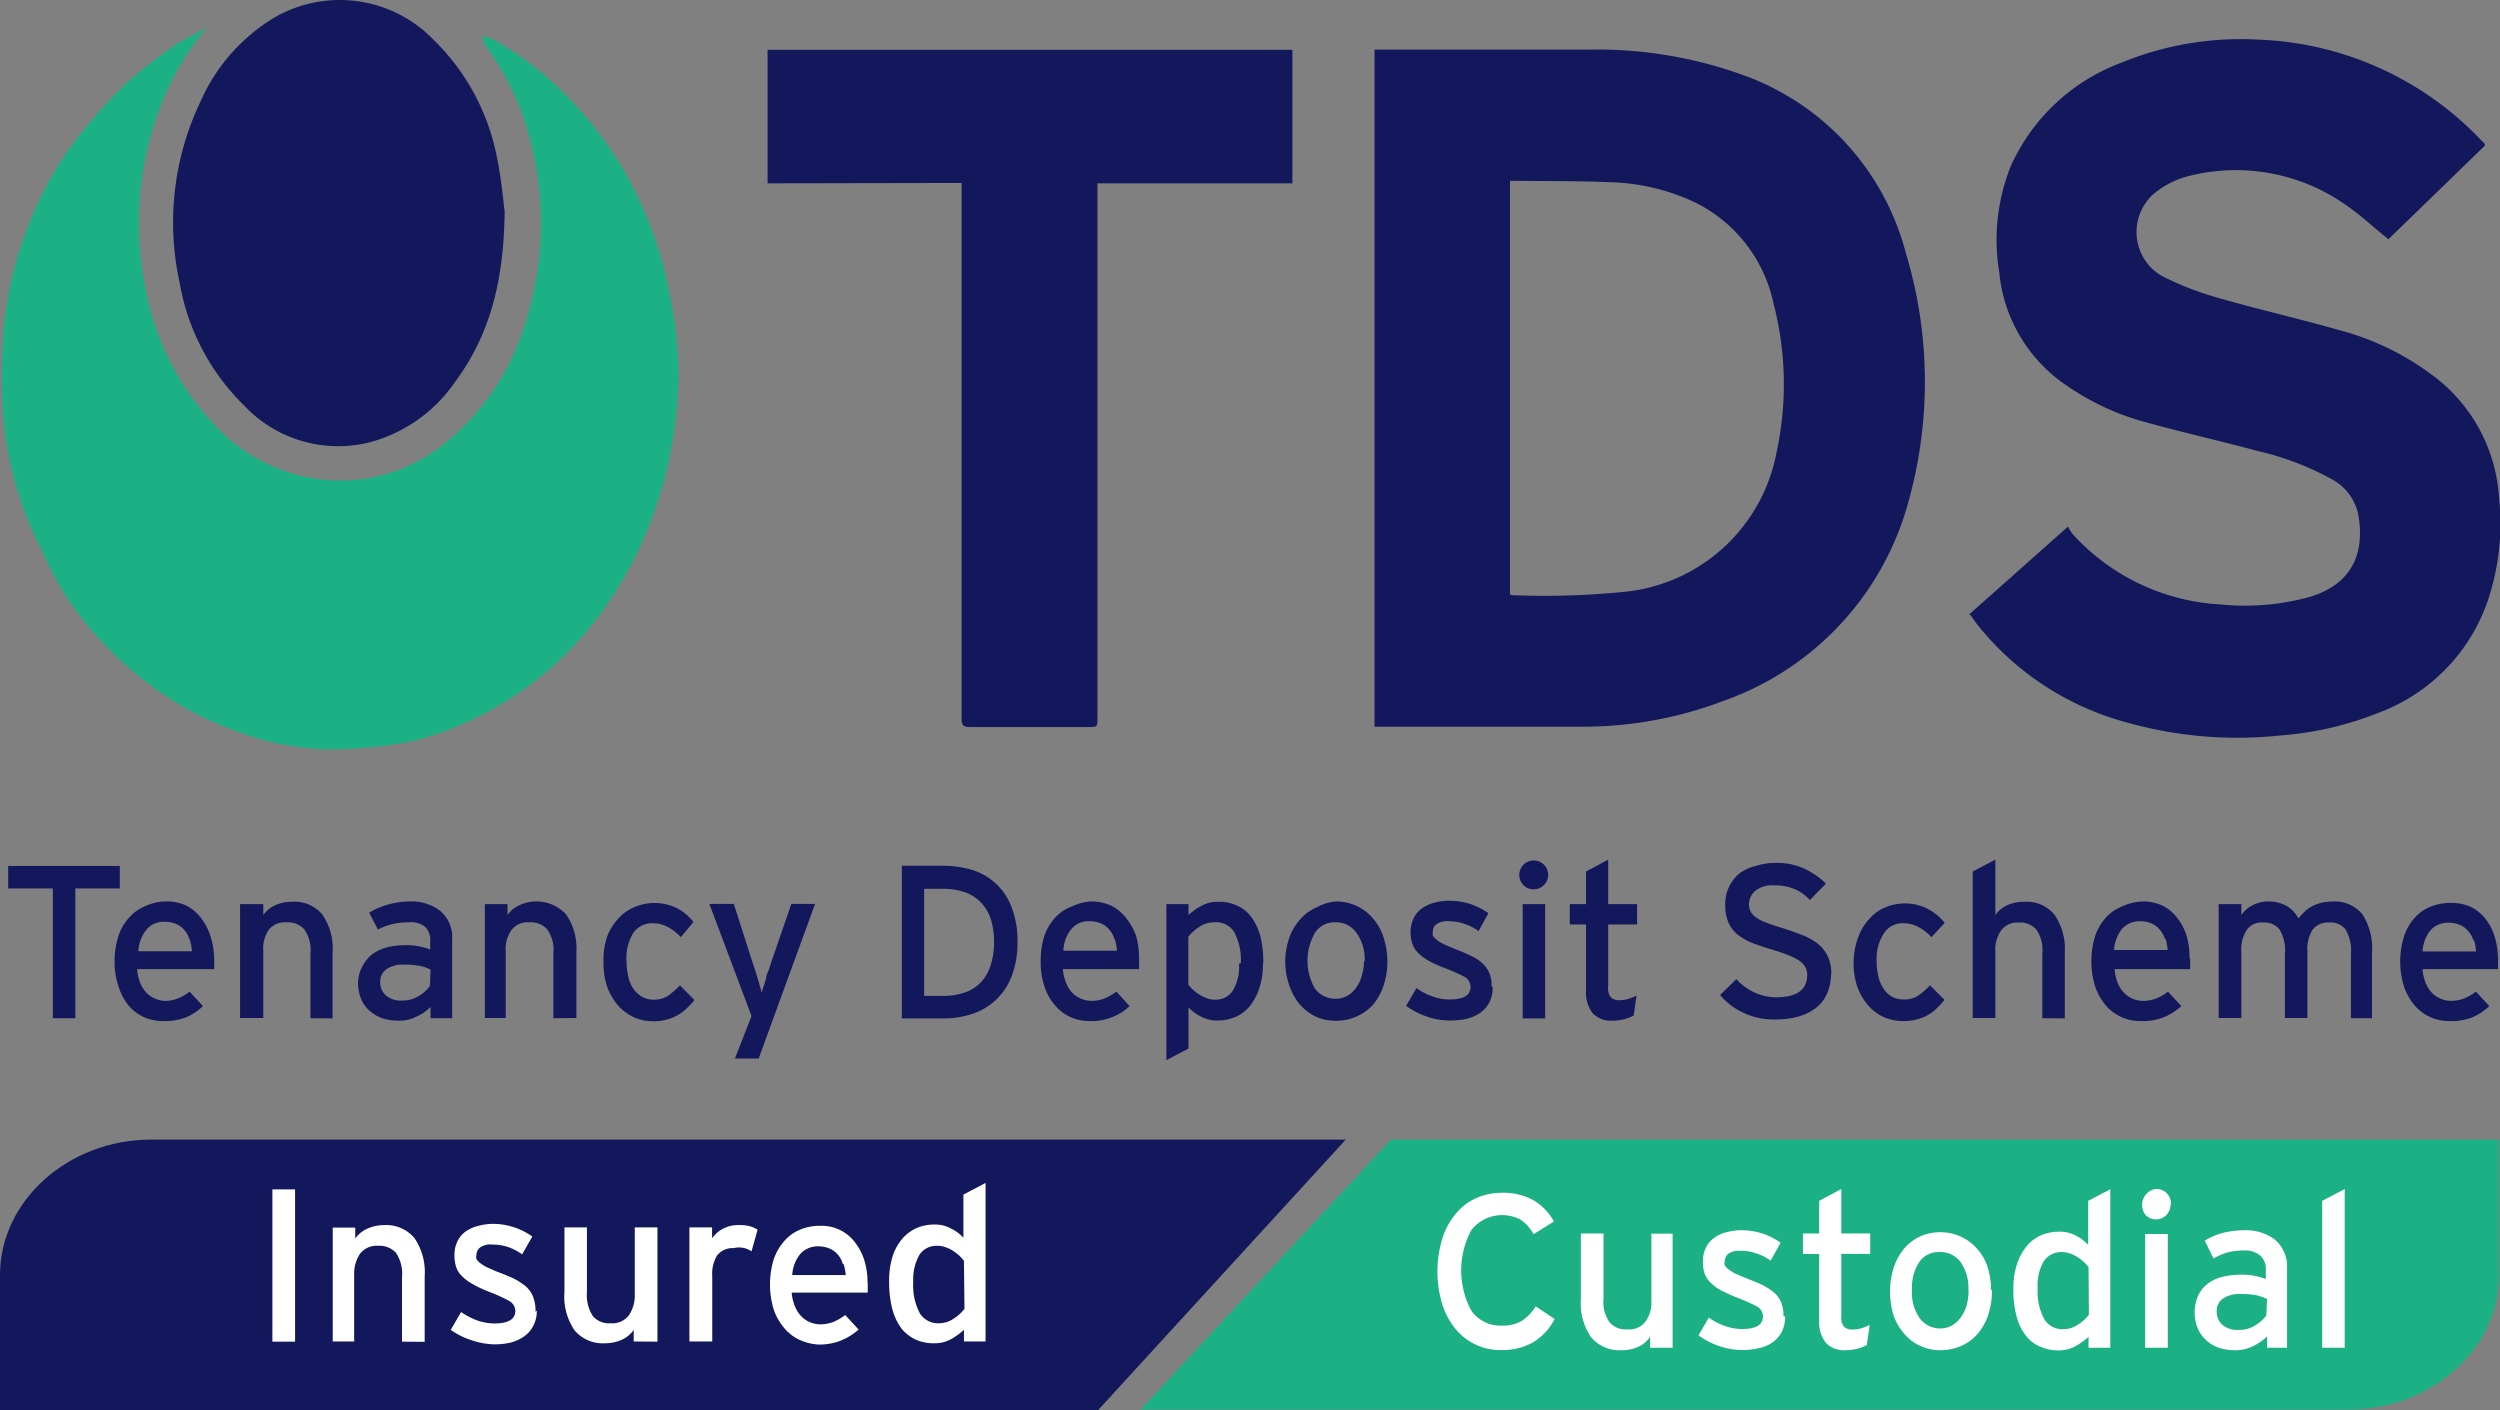 <svg id="Layer_1" data-name="Layer 1" xmlns="http://www.w3.org/2000/svg" viewBox="0 0 140.05 79"><rect x="0" y="0" width="140.05" height="79" fill="#808080" stroke="none"/><defs><style>.cls-1{fill:#1cb085;}.cls-2{fill:#12185b;}.cls-3{fill:#fff;}</style></defs><path class="cls-1" d="M78.92,64.34H141v7.58c0,4.15-3.81,7.55-8.47,7.55H64.89Z" transform="translate(-1 -0.5)"/><path class="cls-2" d="M62.51,79.5H1V71.92c0-4.15,3.82-7.58,8.47-7.58H76.39Z" transform="translate(-1 -0.5)"/><path class="cls-1" d="M12.56,2.08A15,15,0,0,0,9.94,6.59,17.85,17.85,0,0,0,8.8,12.18a18.43,18.43,0,0,0,.4,4.74,15,15,0,0,0,3.7,7.25,9.65,9.65,0,0,0,7,3.25A9.24,9.24,0,0,0,26,25.26a13.5,13.5,0,0,0,4-5.47,18.31,18.31,0,0,0,.21-13,14.56,14.56,0,0,0-2-3.7A2.83,2.83,0,0,1,28,2.54a2,2,0,0,1,.58.14A18.36,18.36,0,0,1,33.3,6.46a20.38,20.38,0,0,1,3.25,4.71,21.85,21.85,0,0,1,2,6,21.84,21.84,0,0,1,.45,4.7,23.62,23.62,0,0,1-1.76,8.38,21.74,21.74,0,0,1-2.44,4.4,18.73,18.73,0,0,1-5.49,5.15,19.71,19.71,0,0,1-2.54,1.32,15.33,15.33,0,0,1-2.8.93,25.45,25.45,0,0,1-3.47.41,15.25,15.25,0,0,1-6.27-1A18.18,18.18,0,0,1,9.58,39a19.53,19.53,0,0,1-5.14-5.5,22.89,22.89,0,0,1-1.12-2.21,20.84,20.84,0,0,1-1-2.27,20.36,20.36,0,0,1-1.2-6.22A37,37,0,0,1,1.19,19a21.12,21.12,0,0,1,1.38-5.82,19.67,19.67,0,0,1,2-3.9,22.52,22.52,0,0,1,1.53-2A22.32,22.32,0,0,1,8.15,5.09,27.38,27.38,0,0,1,10.85,3q.84-.51,1.71-.93" transform="translate(-1 -0.5)"/><path class="cls-2" d="M29.27,12.39c-.05,3.84-.81,6.84-2.76,9.48a8.44,8.44,0,0,1-4.77,3.4,7.23,7.23,0,0,1-7.07-2.06,12.63,12.63,0,0,1-3.61-6.89,15.71,15.71,0,0,1,1.2-10.19,10.3,10.3,0,0,1,4.17-4.68,7.31,7.31,0,0,1,8.84,1.26,12.51,12.51,0,0,1,3.57,6.62c.25,1.18.35,2.43.43,3" transform="translate(-1 -0.5)"/><path class="cls-2" d="M78,41.23V3.28H90a24,24,0,0,1,8.69,1.44,14.45,14.45,0,0,1,9.07,9.94,24.9,24.9,0,0,1,.19,13.8A16.37,16.37,0,0,1,97.53,39.77a22.12,22.12,0,0,1-8,1.44H78Zm7.59-30.58V33.79a.36.36,0,0,0,.09.05,44.81,44.81,0,0,0,6.45-.2,9.63,9.63,0,0,0,8.38-7.74,18,18,0,0,0-.16-8.41A8.2,8.2,0,0,0,96,11.86a11.79,11.79,0,0,0-4.78-1.15c-1.76-.08-3.51-.06-5.27-.08h-.3" transform="translate(-1 -0.5)"/><path class="cls-2" d="M111.29,34.94,116.85,30a2.26,2.26,0,0,0,.26.42,12.06,12.06,0,0,0,8.28,3.94,13.61,13.61,0,0,0,5-.42c2.29-.69,3.12-2.35,2.72-4.61a2.91,2.91,0,0,0-1.51-2,16,16,0,0,0-4.06-1.55c-2.1-.56-4.23-1.05-6.32-1.62a14.41,14.41,0,0,1-4.77-2.29,8.61,8.61,0,0,1-3.45-6.1,11.09,11.09,0,0,1,.66-6A11,11,0,0,1,119.87,4a17.61,17.61,0,0,1,7.66-1.28A18.12,18.12,0,0,1,140,8.36l.2.2v.1l-5.4,5.24c-.81-.64-1.52-1.32-2.33-1.88a10.71,10.71,0,0,0-9-1.62,5,5,0,0,0-1.81.95,2.86,2.86,0,0,0-.29,4,3,3,0,0,0,.72.6,17.28,17.28,0,0,0,3.08,1.21c2.25.65,4.53,1.17,6.79,1.81a15.13,15.13,0,0,1,5.73,2.88,9.24,9.24,0,0,1,3.3,6.44,13.64,13.64,0,0,1-.63,5.88,10.24,10.24,0,0,1-6.09,6.25,18.42,18.42,0,0,1-5.52,1.28,22.76,22.76,0,0,1-8.61-.73,16,16,0,0,1-8.41-5.53l-.37-.52" transform="translate(-1 -0.5)"/><path class="cls-2" d="M44,10.77V3.29H73.4v7.48H62.48V40.7c0,.53,0,.53-.53.53H55.33c-.39,0-.46-.13-.46-.48v-30Z" transform="translate(-1 -0.5)"/><polygon class="cls-2" points="4.22 49.77 4.22 57.04 2.96 57.04 2.96 49.77 0.46 49.77 0.46 48.51 6.71 48.51 6.71 49.77 4.22 49.77"/><path class="cls-2" d="M13,54.21v.58H8.68a2.81,2.81,0,0,0,.19.81,1.72,1.72,0,0,0,.37.55,1.56,1.56,0,0,0,1,.42,2,2,0,0,0,.73-.14,2.51,2.51,0,0,0,.65-.38l.75.81a3,3,0,0,1-.95.63,3.18,3.18,0,0,1-1.26.21,2.62,2.62,0,0,1-1.07-.21,2.46,2.46,0,0,1-.88-.65,3.21,3.21,0,0,1-.57-1.08,4.2,4.2,0,0,1-.22-1.41,4.59,4.59,0,0,1,.22-1.43,2.79,2.79,0,0,1,.58-1,2.33,2.33,0,0,1,.88-.64A2.74,2.74,0,0,1,10.29,51a2.53,2.53,0,0,1,1.18.25,2.38,2.38,0,0,1,.81.7,3.16,3.16,0,0,1,.51,1A4.49,4.49,0,0,1,13,54.21m-1.38-1.08a1.41,1.41,0,0,0-.28-.51,1.28,1.28,0,0,0-.45-.35,1.54,1.54,0,0,0-.67-.13,1.23,1.23,0,0,0-1,.42,2.06,2.06,0,0,0-.47,1.23h3a2.6,2.6,0,0,0-.11-.62" transform="translate(-1 -0.5)"/><path class="cls-2" d="M18.39,57.54V53.93a2,2,0,0,0-.34-1.36,1.21,1.21,0,0,0-1-.4,1.16,1.16,0,0,0-1,.42,1.9,1.9,0,0,0-.3,1.2v3.74h-1.3V51.15h1.3v.61a1.63,1.63,0,0,1,.67-.55,2.12,2.12,0,0,1,.93-.19,2,2,0,0,1,1.71.72,3.32,3.32,0,0,1,.57,2.14v3.67Z" transform="translate(-1 -0.5)"/><path class="cls-2" d="M25.12,57.54v-.63a2.64,2.64,0,0,1-.81.55,2.15,2.15,0,0,1-1,.22,3.16,3.16,0,0,1-.81-.11,2.17,2.17,0,0,1-.72-.38,1.86,1.86,0,0,1-.52-.66,2.29,2.29,0,0,1-.2-1,2,2,0,0,1,.26-.93,2.11,2.11,0,0,1,.54-.65,2.73,2.73,0,0,1,.81-.38,4.21,4.21,0,0,1,1-.12,3.68,3.68,0,0,1,1.43.24v-.47a1,1,0,0,0-.31-.82,1.28,1.28,0,0,0-.91-.23,3.63,3.63,0,0,0-1.71.4l-.49-.94a4.06,4.06,0,0,1,1-.44A4.71,4.71,0,0,1,23.92,51a2.61,2.61,0,0,1,1.74.53,1.92,1.92,0,0,1,.67,1.62v4.39Zm0-2.72a2.14,2.14,0,0,0-.6-.21,4.11,4.11,0,0,0-.86-.07,1.61,1.61,0,0,0-1,.25.82.82,0,0,0-.36.7,1,1,0,0,0,.31.77,1.29,1.29,0,0,0,.92.29,1.66,1.66,0,0,0,.92-.25,2,2,0,0,0,.63-.56Z" transform="translate(-1 -0.5)"/><path class="cls-2" d="M32,57.54V53.93a2,2,0,0,0-.34-1.36,1.21,1.21,0,0,0-1-.4,1.14,1.14,0,0,0-1,.42,1.83,1.83,0,0,0-.33,1.2v3.74H28.16V51.15h1.27v.61a1.63,1.63,0,0,1,.67-.55,2.26,2.26,0,0,1,2.61.51,3.39,3.39,0,0,1,.58,2.14v3.67Z" transform="translate(-1 -0.5)"/><path class="cls-2" d="M39.14,53a2.77,2.77,0,0,0-.77-.59,1.75,1.75,0,0,0-.81-.19,1.27,1.27,0,0,0-1.1.57,2.67,2.67,0,0,0-.36,1.56,3.69,3.69,0,0,0,.1.87,1.94,1.94,0,0,0,.29.68,1.45,1.45,0,0,0,.48.44,1.27,1.27,0,0,0,.66.16,1.39,1.39,0,0,0,.77-.2,5,5,0,0,0,.69-.6l.81.82a3.47,3.47,0,0,1-.41.45,2.57,2.57,0,0,1-.49.38,2.81,2.81,0,0,1-.62.26,2.77,2.77,0,0,1-.81.1,2.55,2.55,0,0,1-1.09-.24,2.64,2.64,0,0,1-.88-.67,3.58,3.58,0,0,1-.58-1,4,4,0,0,1-.21-1.36A4.14,4.14,0,0,1,35,53a3,3,0,0,1,.6-1,2.41,2.41,0,0,1,.89-.66,2.86,2.86,0,0,1,2.36,0,2.91,2.91,0,0,1,1,.81Z" transform="translate(-1 -0.5)"/><path class="cls-2" d="M43.5,59.8H42.17l.93-2.38-2.36-6.28h1.37l1,3.13.16.48.17.54.14.49a2.37,2.37,0,0,1,.09.36,1.66,1.66,0,0,1,.11-.38l.14-.47c0-.17.11-.34.17-.52s.1-.34.15-.47l1.09-3.16h1.33Z" transform="translate(-1 -0.5)"/><path class="cls-2" d="M58,53.28a5.16,5.16,0,0,1-.34,1.94,3.53,3.53,0,0,1-2.23,2.09,4.93,4.93,0,0,1-1.62.24H51.52V49h2.33a5.64,5.64,0,0,1,1.63.24,3.42,3.42,0,0,1,2.2,2.11A5.19,5.19,0,0,1,58,53.3m-1.31,0a4.22,4.22,0,0,0-.16-1.22,2.43,2.43,0,0,0-.51-.95,2.31,2.31,0,0,0-.89-.62,3.63,3.63,0,0,0-1.3-.22H52.77v6h1.06a3.63,3.63,0,0,0,1.3-.22,2.21,2.21,0,0,0,.89-.62,2.5,2.5,0,0,0,.51-1,4.11,4.11,0,0,0,.16-1.21" transform="translate(-1 -0.5)"/><path class="cls-2" d="M64.81,54.21v.58H60.54a2.53,2.53,0,0,0,.2.81,1.69,1.69,0,0,0,.36.55,1.57,1.57,0,0,0,.49.31,1.55,1.55,0,0,0,.56.11,2.11,2.11,0,0,0,.74-.14,3.25,3.25,0,0,0,.65-.38l.74.81a2.92,2.92,0,0,1-1,.63A3.18,3.18,0,0,1,62,57.7a2.55,2.55,0,0,1-1-.21,2.46,2.46,0,0,1-.88-.65,3.05,3.05,0,0,1-.6-1.05,4.2,4.2,0,0,1-.22-1.41,4.68,4.68,0,0,1,.2-1.44,3,3,0,0,1,.58-1A2.33,2.33,0,0,1,61,51.3,3,3,0,0,1,62.1,51a2.66,2.66,0,0,1,1.18.25,2.51,2.51,0,0,1,.82.7,3.26,3.26,0,0,1,.55,1,4.61,4.61,0,0,1,.16,1.23M63.43,53.1a1.41,1.41,0,0,0-.28-.51,1.19,1.19,0,0,0-.45-.35,1.54,1.54,0,0,0-.67-.13,1.23,1.23,0,0,0-1,.42,2,2,0,0,0-.46,1.23h3a2.6,2.6,0,0,0-.11-.62" transform="translate(-1 -0.5)"/><path class="cls-2" d="M71.75,54.45a4.31,4.31,0,0,1-.21,1.43,3.24,3.24,0,0,1-.54,1,2.17,2.17,0,0,1-.81.6,2.65,2.65,0,0,1-1,.19,1.91,1.91,0,0,1-.91-.22,2.37,2.37,0,0,1-.7-.52v2.31l-1.24.65V51.15h1.24v.61a3.52,3.52,0,0,1,.75-.53,1.83,1.83,0,0,1,.92-.21,2.31,2.31,0,0,1,1,.19,2,2,0,0,1,.81.61,3.25,3.25,0,0,1,.53,1.07,5.91,5.91,0,0,1,.18,1.57m-1.26,0a3.27,3.27,0,0,0-.38-1.76A1.19,1.19,0,0,0,69,52.17a1.46,1.46,0,0,0-.81.25,2.37,2.37,0,0,0-.62.56v2.68a2.44,2.44,0,0,0,.27.29,2.33,2.33,0,0,0,.35.27,2.22,2.22,0,0,0,.41.2,1.21,1.21,0,0,0,.46.08,1.13,1.13,0,0,0,1-.5,2.61,2.61,0,0,0,.35-1.52" transform="translate(-1 -0.5)"/><path class="cls-2" d="M78.72,54.31a4.06,4.06,0,0,1-.22,1.42,3.14,3.14,0,0,1-.6,1.07,2.7,2.7,0,0,1-.92.65,2.66,2.66,0,0,1-1.15.23,2.53,2.53,0,0,1-1.12-.23,2.68,2.68,0,0,1-.89-.68,3.3,3.3,0,0,1-.59-1.05A4.22,4.22,0,0,1,73,54.36,4,4,0,0,1,73.24,53a3,3,0,0,1,.6-1,2.45,2.45,0,0,1,.9-.66A2.65,2.65,0,0,1,75.87,51a2.69,2.69,0,0,1,2,.9A3,3,0,0,1,78.5,53a4.21,4.21,0,0,1,.22,1.36m-1.27,0A2.57,2.57,0,0,0,77,52.77a1.39,1.39,0,0,0-1.2-.6,1.29,1.29,0,0,0-1.13.58,3.11,3.11,0,0,0,0,3.14,1.42,1.42,0,0,0,1.16.56,1.34,1.34,0,0,0,.65-.17,1.47,1.47,0,0,0,.5-.46,2,2,0,0,0,.31-.67,2.79,2.79,0,0,0,.12-.81" transform="translate(-1 -0.5)"/><path class="cls-2" d="M84.62,55.79a1.82,1.82,0,0,1-.2.89,1.73,1.73,0,0,1-.53.58,2.32,2.32,0,0,1-.76.32,4.6,4.6,0,0,1-.91.09,3.88,3.88,0,0,1-1.31-.23,4.41,4.41,0,0,1-1.14-.59l.58-1a3.29,3.29,0,0,0,.93.48,2.68,2.68,0,0,0,.93.16c.78,0,1.17-.23,1.17-.7A.65.65,0,0,0,83,55.2a10.59,10.59,0,0,0-1.09-.48,7,7,0,0,1-.88-.4,2.73,2.73,0,0,1-.58-.43,1.36,1.36,0,0,1-.33-.52,2.18,2.18,0,0,1-.1-.67,1.75,1.75,0,0,1,.17-.75,1.42,1.42,0,0,1,.45-.55,2.25,2.25,0,0,1,.7-.33,3.27,3.27,0,0,1,.88-.11,3.71,3.71,0,0,1,2.16.7l-.55,1a2.81,2.81,0,0,0-.81-.41,2.56,2.56,0,0,0-.87-.14,1,1,0,0,0-.67.16.48.48,0,0,0-.21.42.45.45,0,0,0,0,.23,1,1,0,0,0,.19.21,1.69,1.69,0,0,0,.36.23c.15.08.35.16.59.26s.68.27.94.4a2.53,2.53,0,0,1,.68.43,1.56,1.56,0,0,1,.4.55,1.84,1.84,0,0,1,.13.77" transform="translate(-1 -0.5)"/><path class="cls-2" d="M87.73,49.51a.81.81,0,0,1-.81.81.77.77,0,0,1-.57-.23.81.81,0,1,1,1.38-.57M86.3,51.15h1.26v6.4H86.3Z" transform="translate(-1 -0.5)"/><path class="cls-2" d="M92.52,57.39a2.52,2.52,0,0,1-.54.21,2.71,2.71,0,0,1-.69.08,1.39,1.39,0,0,1-1.06-.41A1.86,1.86,0,0,1,89.85,56V52.29h-.91V51.15h.91V49.32l1.24-.66v2.49h1.62v1.14H91.09v3.47a.84.84,0,0,0,.15.61.66.66,0,0,0,.5.16,1.81,1.81,0,0,0,.51-.08,3.25,3.25,0,0,0,.43-.18Z" transform="translate(-1 -0.5)"/><path class="cls-2" d="M103.57,55.09a2.65,2.65,0,0,1-.19,1,2.1,2.1,0,0,1-.57.81,2.83,2.83,0,0,1-1,.53,4.86,4.86,0,0,1-1.42.18,3.87,3.87,0,0,1-1.71-.37,3.7,3.7,0,0,1-1.32-1l.91-.89a3.18,3.18,0,0,0,1,.74,2.93,2.93,0,0,0,1.2.28c1.18,0,1.77-.42,1.77-1.25a.91.91,0,0,0-.1-.43,1,1,0,0,0-.33-.36,2.85,2.85,0,0,0-.6-.31c-.24-.1-.54-.2-.9-.31s-.8-.25-1.19-.4a3.33,3.33,0,0,1-.81-.48,1.82,1.82,0,0,1-.49-.67,2.45,2.45,0,0,1-.17-1,2.19,2.19,0,0,1,.82-1.75A2.5,2.5,0,0,1,99.4,49a3.45,3.45,0,0,1,1.1-.16,3.61,3.61,0,0,1,1.55.31,4.41,4.41,0,0,1,1.24.85l-.9.92a2.44,2.44,0,0,0-.87-.62,2.8,2.8,0,0,0-1.11-.2,1.52,1.52,0,0,0-1.09.31,1,1,0,0,0-.34.75.83.83,0,0,0,.38.72,2.07,2.07,0,0,0,.57.3c.25.1.56.2.92.31s.81.27,1.15.41a3.19,3.19,0,0,1,.86.49,2.06,2.06,0,0,1,.54.7,2.31,2.31,0,0,1,.19,1" transform="translate(-1 -0.5)"/><path class="cls-2" d="M109.2,53a2.77,2.77,0,0,0-.77-.59,1.75,1.75,0,0,0-.81-.19,1.25,1.25,0,0,0-1.09.57,2.63,2.63,0,0,0-.4,1.55,3.69,3.69,0,0,0,.1.87,1.94,1.94,0,0,0,.29.68,1.3,1.3,0,0,0,.48.45,1.36,1.36,0,0,0,.66.15,1.39,1.39,0,0,0,.77-.2,4.3,4.3,0,0,0,.69-.59l.81.81a4.38,4.38,0,0,1-.41.45,2,2,0,0,1-.49.38,2.26,2.26,0,0,1-.62.26,2.77,2.77,0,0,1-.81.1,2.7,2.7,0,0,1-1.09-.23,2.54,2.54,0,0,1-.88-.68,3.23,3.23,0,0,1-.58-1,4,4,0,0,1-.21-1.36A4.11,4.11,0,0,1,105.1,53a3,3,0,0,1,.6-1,2.41,2.41,0,0,1,.89-.66,2.78,2.78,0,0,1,1.1-.23,2.72,2.72,0,0,1,1.25.28,2.91,2.91,0,0,1,1,.81Z" transform="translate(-1 -0.5)"/><path class="cls-2" d="M115.41,57.54V53.93a2,2,0,0,0-.34-1.36,1.18,1.18,0,0,0-.95-.39,1.16,1.16,0,0,0-1,.42,1.81,1.81,0,0,0-.34,1.19v3.74h-1.27V49.32l1.27-.66v3.1a1.63,1.63,0,0,1,.67-.55,2.2,2.2,0,0,1,.94-.19,2,2,0,0,1,1.7.72,3.39,3.39,0,0,1,.58,2.14v3.67Z" transform="translate(-1 -0.5)"/><path class="cls-2" d="M123.69,54.21v.58h-4.23a2.52,2.52,0,0,0,.19.81,1.72,1.72,0,0,0,.37.55,1.52,1.52,0,0,0,.48.31,1.55,1.55,0,0,0,.56.11,2.11,2.11,0,0,0,.74-.14,2.51,2.51,0,0,0,.65-.38l.75.81a3.26,3.26,0,0,1-1,.63,3.18,3.18,0,0,1-1.26.21,2.62,2.62,0,0,1-1.07-.21,2.59,2.59,0,0,1-.89-.65,3.33,3.33,0,0,1-.6-1.05,4.52,4.52,0,0,1-.22-1.41,4.69,4.69,0,0,1,.21-1.44,2.92,2.92,0,0,1,.57-1,2.36,2.36,0,0,1,.89-.64A3,3,0,0,1,121,51a2.66,2.66,0,0,1,1.18.25,2.38,2.38,0,0,1,.81.7,3.16,3.16,0,0,1,.51,1,4.69,4.69,0,0,1,.16,1.24m-1.38-1.09a1.41,1.41,0,0,0-.28-.51,1.28,1.28,0,0,0-.45-.35,1.54,1.54,0,0,0-.67-.13,1.31,1.31,0,0,0-1,.42,2.08,2.08,0,0,0-.45,1.19h3a3.47,3.47,0,0,0-.11-.63" transform="translate(-1 -0.5)"/><path class="cls-2" d="M132.7,57.54V53.93a2.31,2.31,0,0,0-.3-1.36,1.07,1.07,0,0,0-.93-.39,1.06,1.06,0,0,0-.93.42,2.06,2.06,0,0,0-.28,1.19v3.74H129v-3.6a2.24,2.24,0,0,0-.3-1.36,1.08,1.08,0,0,0-.92-.39,1,1,0,0,0-.92.42,2,2,0,0,0-.3,1.2v3.73h-1.27V51.15h1.27v.61a1.76,1.76,0,0,1,.63-.55A1.91,1.91,0,0,1,128,51a2.14,2.14,0,0,1,1.08.24,1.79,1.79,0,0,1,.68.71,3.33,3.33,0,0,1,.36-.39,1.79,1.79,0,0,1,.42-.3,2.5,2.5,0,0,1,.52-.19,3,3,0,0,1,.66-.07,2,2,0,0,1,1.63.73,3.51,3.51,0,0,1,.53,2.14v3.67Z" transform="translate(-1 -0.5)"/><path class="cls-2" d="M140.94,54.21v.58h-4.23a2.52,2.52,0,0,0,.19.81,1.72,1.72,0,0,0,.37.55,1.52,1.52,0,0,0,.48.31,1.55,1.55,0,0,0,.56.11,2.11,2.11,0,0,0,.74-.14,3.25,3.25,0,0,0,.65-.38l.75.81a3.15,3.15,0,0,1-.95.63,3.18,3.18,0,0,1-1.26.21,2.62,2.62,0,0,1-1.07-.21,2.59,2.59,0,0,1-.89-.65,3.33,3.33,0,0,1-.6-1.05,4.52,4.52,0,0,1-.22-1.41,4.7,4.7,0,0,1,.22-1.44,2.92,2.92,0,0,1,.57-1,2.36,2.36,0,0,1,.89-.64,3,3,0,0,1,1.14-.22,2.71,2.71,0,0,1,1.19.25,2.48,2.48,0,0,1,.81.7,3.11,3.11,0,0,1,.49,1,4.7,4.7,0,0,1,.17,1.24m-1.38-1.09a1.58,1.58,0,0,0-.28-.51,1.23,1.23,0,0,0-.46-.35,1.5,1.5,0,0,0-.66-.13,1.31,1.31,0,0,0-1,.42,2.08,2.08,0,0,0-.45,1.19h3a3.47,3.47,0,0,0-.11-.63" transform="translate(-1 -0.5)"/><rect class="cls-3" x="15.26" y="66.63" width="1.27" height="8.53"/><path class="cls-3" d="M23.52,75.66V72.05a2.08,2.08,0,0,0-.34-1.37,1.25,1.25,0,0,0-1-.39,1.17,1.17,0,0,0-1,.43,2,2,0,0,0-.34,1.2v3.73h-1.2V69.27H20.9v.61a1.66,1.66,0,0,1,.68-.55,2.29,2.29,0,0,1,.93-.2,2.07,2.07,0,0,1,1.71.73A3.38,3.38,0,0,1,24.79,72v3.67Z" transform="translate(-1 -0.5)"/><path class="cls-3" d="M31.07,73.91a1.72,1.72,0,0,1-.21.89,1.61,1.61,0,0,1-.52.58,2.41,2.41,0,0,1-.73.33,4,4,0,0,1-.91.1,4.16,4.16,0,0,1-1.31-.24A4.35,4.35,0,0,1,26.25,75l.58-1a4.1,4.1,0,0,0,.93.48,3,3,0,0,0,.94.16c.78,0,1.17-.24,1.17-.71a.67.67,0,0,0-.4-.58,8.86,8.86,0,0,0-1.09-.49,6,6,0,0,1-.92-.44,2.43,2.43,0,0,1-.58-.43,1.29,1.29,0,0,1-.33-.52,2.1,2.1,0,0,1-.09-.66,1.68,1.68,0,0,1,.16-.76,1.42,1.42,0,0,1,.45-.55,2,2,0,0,1,.7-.32,3.28,3.28,0,0,1,.88-.12,3.83,3.83,0,0,1,2.17.71l-.57,1a3.12,3.12,0,0,0-.81-.42,2.82,2.82,0,0,0-.87-.13,1,1,0,0,0-.67.16.53.53,0,0,0-.21.42.45.45,0,0,0,0,.23.76.76,0,0,0,.19.21,2.64,2.64,0,0,0,.35.23l.59.26c.25.09.68.26.95.39a3.64,3.64,0,0,1,.67.43,1.51,1.51,0,0,1,.41.56A2.19,2.19,0,0,1,31,74" transform="translate(-1 -0.5)"/><path class="cls-3" d="M36.5,75.65V75a1.61,1.61,0,0,1-.68.56,2.28,2.28,0,0,1-.93.19,2.07,2.07,0,0,1-1.7-.72,3.35,3.35,0,0,1-.57-2.15V69.26h1.26v3.62a2.17,2.17,0,0,0,.34,1.36,1.21,1.21,0,0,0,1,.39,1.17,1.17,0,0,0,1-.43,2,2,0,0,0,.34-1.2V69.26h1.27v6.4Z" transform="translate(-1 -0.5)"/><path class="cls-3" d="M43.1,70.6a1.23,1.23,0,0,0-1-.18,1.11,1.11,0,0,0-.93.41A2,2,0,0,0,40.9,72v3.65H39.62V69.26h1.27v.61a1.76,1.76,0,0,1,1.46-.74,2.28,2.28,0,0,1,.64.06,1.51,1.51,0,0,1,.45.2Z" transform="translate(-1 -0.5)"/><path class="cls-3" d="M49.61,72.33v.58H45.35a2.53,2.53,0,0,0,.2.81,1.65,1.65,0,0,0,.36.54,1.43,1.43,0,0,0,.49.32,1.55,1.55,0,0,0,.56.11,2.11,2.11,0,0,0,.74-.14,3.25,3.25,0,0,0,.65-.38l.75.81a3.43,3.43,0,0,1-1,.62,3.19,3.19,0,0,1-1.26.22,2.87,2.87,0,0,1-1-.24,2.46,2.46,0,0,1-.88-.65,3.25,3.25,0,0,1-.61-1.05,4.83,4.83,0,0,1,0-2.85,3,3,0,0,1,.58-1,2.33,2.33,0,0,1,.88-.64,2.79,2.79,0,0,1,1.14-.22,2.33,2.33,0,0,1,2,1,3.11,3.11,0,0,1,.49,1,4.24,4.24,0,0,1,.16,1.23m-1.38-1.08a1.44,1.44,0,0,0-.27-.52,1.31,1.31,0,0,0-.46-.35,1.65,1.65,0,0,0-.66-.13,1.3,1.3,0,0,0-1,.43,2.05,2.05,0,0,0-.45,1.18h3a3.24,3.24,0,0,0-.12-.62" transform="translate(-1 -0.5)"/><path class="cls-3" d="M55,75.65V75a4,4,0,0,1-.76.54,1.9,1.9,0,0,1-.91.21,2.47,2.47,0,0,1-1-.19,2.31,2.31,0,0,1-.81-.61A3.25,3.25,0,0,1,51,73.88a5.85,5.85,0,0,1-.19-1.56A4.59,4.59,0,0,1,51,70.89a2.88,2.88,0,0,1,.55-1,2.29,2.29,0,0,1,.81-.6,2.47,2.47,0,0,1,1-.19,1.8,1.8,0,0,1,.91.22,2.24,2.24,0,0,1,.7.52V67.42l1.24-.65v8.88Zm0-4.52a3.58,3.58,0,0,0-.26-.29,3,3,0,0,0-.35-.27,2,2,0,0,0-.42-.2,1.21,1.21,0,0,0-.46-.08,1.14,1.14,0,0,0-1,.5,2.77,2.77,0,0,0-.35,1.52,3.34,3.34,0,0,0,.38,1.78,1.21,1.21,0,0,0,1.06.54,1.46,1.46,0,0,0,.81-.25,2.37,2.37,0,0,0,.62-.56Z" transform="translate(-1 -0.5)"/><path class="cls-3" d="M86.86,75.71a3.49,3.49,0,0,1-1.73.42A3.24,3.24,0,0,1,82.5,74.9a4.1,4.1,0,0,1-.72-1.39,6.34,6.34,0,0,1,0-3.56,4,4,0,0,1,.72-1.39,3.12,3.12,0,0,1,1.13-.91,3.53,3.53,0,0,1,1.5-.33,3.48,3.48,0,0,1,1.76.41,3.11,3.11,0,0,1,1.16,1.2l-1.14.71a2.33,2.33,0,0,0-.72-.81,2.2,2.2,0,0,0-2.75.56,4.74,4.74,0,0,0,0,4.56,2,2,0,0,0,1.7.81,2.09,2.09,0,0,0,1.12-.27,2.59,2.59,0,0,0,.77-.81l1.06.71a3.26,3.26,0,0,1-1.23,1.32" transform="translate(-1 -0.5)"/><path class="cls-3" d="M93.44,76v-.61a1.58,1.58,0,0,1-.67.56,2.2,2.2,0,0,1-.94.19,2.07,2.07,0,0,1-1.69-.72,3.33,3.33,0,0,1-.58-2.14V69.6h1.27v3.62a2,2,0,0,0,.34,1.36,1.18,1.18,0,0,0,1,.39,1.14,1.14,0,0,0,1-.42,1.84,1.84,0,0,0,.34-1.2V69.61H94.7V76Z" transform="translate(-1 -0.5)"/><path class="cls-3" d="M101,74.25a1.82,1.82,0,0,1-.2.89,1.73,1.73,0,0,1-.53.58,2.15,2.15,0,0,1-.77.31,4,4,0,0,1-2.21-.13,4.41,4.41,0,0,1-1.14-.59l.58-1a3.29,3.29,0,0,0,.93.48,2.73,2.73,0,0,0,.94.16c.77,0,1.16-.23,1.16-.7a.65.65,0,0,0-.39-.59,10.59,10.59,0,0,0-1.09-.48c-.3-.12-.59-.25-.88-.4a2.73,2.73,0,0,1-.58-.43,1.36,1.36,0,0,1-.33-.52,1.9,1.9,0,0,1-.09-.67,1.61,1.61,0,0,1,.16-.75,1.42,1.42,0,0,1,.45-.55,1.88,1.88,0,0,1,.7-.33,3.27,3.27,0,0,1,.88-.11,3.71,3.71,0,0,1,2.16.7l-.56,1a2.87,2.87,0,0,0-.82-.41,2.54,2.54,0,0,0-.86-.14,1.08,1.08,0,0,0-.68.16.54.54,0,0,0-.21.42.45.45,0,0,0,0,.23.76.76,0,0,0,.19.21,2.64,2.64,0,0,0,.35.23c.16.08.35.16.6.26s.67.26.94.39a3.64,3.64,0,0,1,.67.43,1.43,1.43,0,0,1,.41.56,2,2,0,0,1,.13.77" transform="translate(-1 -0.5)"/><path class="cls-3" d="M105.58,75.85a2.52,2.52,0,0,1-.54.21,3.25,3.25,0,0,1-.69.08,1.39,1.39,0,0,1-1.06-.41,1.88,1.88,0,0,1-.38-1.29V70.75H102V69.6h.91V67.77l1.24-.66V69.6h1.62v1.14h-1.62v3.48a.85.85,0,0,0,.15.6.66.66,0,0,0,.5.16,1.75,1.75,0,0,0,.51-.08,3.25,3.25,0,0,0,.43-.18Z" transform="translate(-1 -0.5)"/><path class="cls-3" d="M112.59,72.77a4.3,4.3,0,0,1-.22,1.42,3.12,3.12,0,0,1-.61,1.06,2.52,2.52,0,0,1-.92.66,3,3,0,0,1-1.14.23,2.68,2.68,0,0,1-1.12-.24,2.44,2.44,0,0,1-.89-.67,3.17,3.17,0,0,1-.6-1,4.49,4.49,0,0,1-.21-1.36,4.41,4.41,0,0,1,.22-1.4,3.27,3.27,0,0,1,.6-1.06,2.66,2.66,0,0,1,.9-.66,2.74,2.74,0,0,1,1.13-.22,2.69,2.69,0,0,1,2,.9,2.84,2.84,0,0,1,.6,1,4.43,4.43,0,0,1,.21,1.35m-1.27,0a2.56,2.56,0,0,0-.43-1.57,1.41,1.41,0,0,0-1.2-.57,1.3,1.3,0,0,0-1.13.57,2.59,2.59,0,0,0-.4,1.53,2.52,2.52,0,0,0,.44,1.62,1.42,1.42,0,0,0,1.16.56,1.34,1.34,0,0,0,.65-.17,1.79,1.79,0,0,0,.49-.46,2.07,2.07,0,0,0,.32-.67,3.16,3.16,0,0,0,.11-.81" transform="translate(-1 -0.5)"/><path class="cls-3" d="M118,76v-.61a4,4,0,0,1-.76.54,2,2,0,0,1-.92.22,2.48,2.48,0,0,1-1-.2,1.94,1.94,0,0,1-.81-.6,2.9,2.9,0,0,1-.53-1.07,5.47,5.47,0,0,1-.19-1.56,4.31,4.31,0,0,1,.21-1.43,3.26,3.26,0,0,1,.55-1,2.13,2.13,0,0,1,.82-.6,2.47,2.47,0,0,1,1-.19,1.84,1.84,0,0,1,.92.22,2.32,2.32,0,0,1,.69.52V67.77l1.24-.65V76Zm0-4.52a2.44,2.44,0,0,0-.27-.29,3,3,0,0,0-.35-.27,2,2,0,0,0-.42-.2,1.44,1.44,0,0,0-.46-.08,1.19,1.19,0,0,0-1,.5,2.69,2.69,0,0,0-.35,1.52,3.27,3.27,0,0,0,.38,1.76,1.19,1.19,0,0,0,1.06.54,1.46,1.46,0,0,0,.81-.25,2.37,2.37,0,0,0,.62-.56Z" transform="translate(-1 -0.5)"/><path class="cls-3" d="M122.59,68a.81.81,0,0,1-.81.81.83.83,0,0,1-.58-.24.91.91,0,0,1,.52-1.46.81.81,0,0,1,.89.71.54.54,0,0,1,0,.18m-1.44,1.63h1.27V76h-1.27Z" transform="translate(-1 -0.5)"/><path class="cls-3" d="M128,76v-.63a3,3,0,0,1-.81.55,2.15,2.15,0,0,1-1,.22,3.16,3.16,0,0,1-.81-.11,2.12,2.12,0,0,1-.71-.38,2,2,0,0,1-.52-.66,2.37,2.37,0,0,1,0-1.93,1.85,1.85,0,0,1,.53-.65,2.28,2.28,0,0,1,.82-.38,4.21,4.21,0,0,1,1-.12,3.68,3.68,0,0,1,1.43.24v-.5a1,1,0,0,0-.31-.81,1.31,1.31,0,0,0-.89-.29,3.88,3.88,0,0,0-.9.1A3.49,3.49,0,0,0,125,71l-.49-1a4,4,0,0,1,1-.43,5,5,0,0,1,1.21-.15,2.69,2.69,0,0,1,1.73.53,2,2,0,0,1,.67,1.63V76Zm0-2.73a3,3,0,0,0-.6-.21,4.91,4.91,0,0,0-.86-.07,1.68,1.68,0,0,0-1,.25.82.82,0,0,0-.36.7,1,1,0,0,0,.31.77,1.3,1.3,0,0,0,.93.29,1.62,1.62,0,0,0,.91-.25,2,2,0,0,0,.63-.56Z" transform="translate(-1 -0.5)"/><polygon class="cls-3" points="130.09 75.5 130.09 67.27 131.35 66.61 131.35 75.5 130.09 75.5"/></svg>